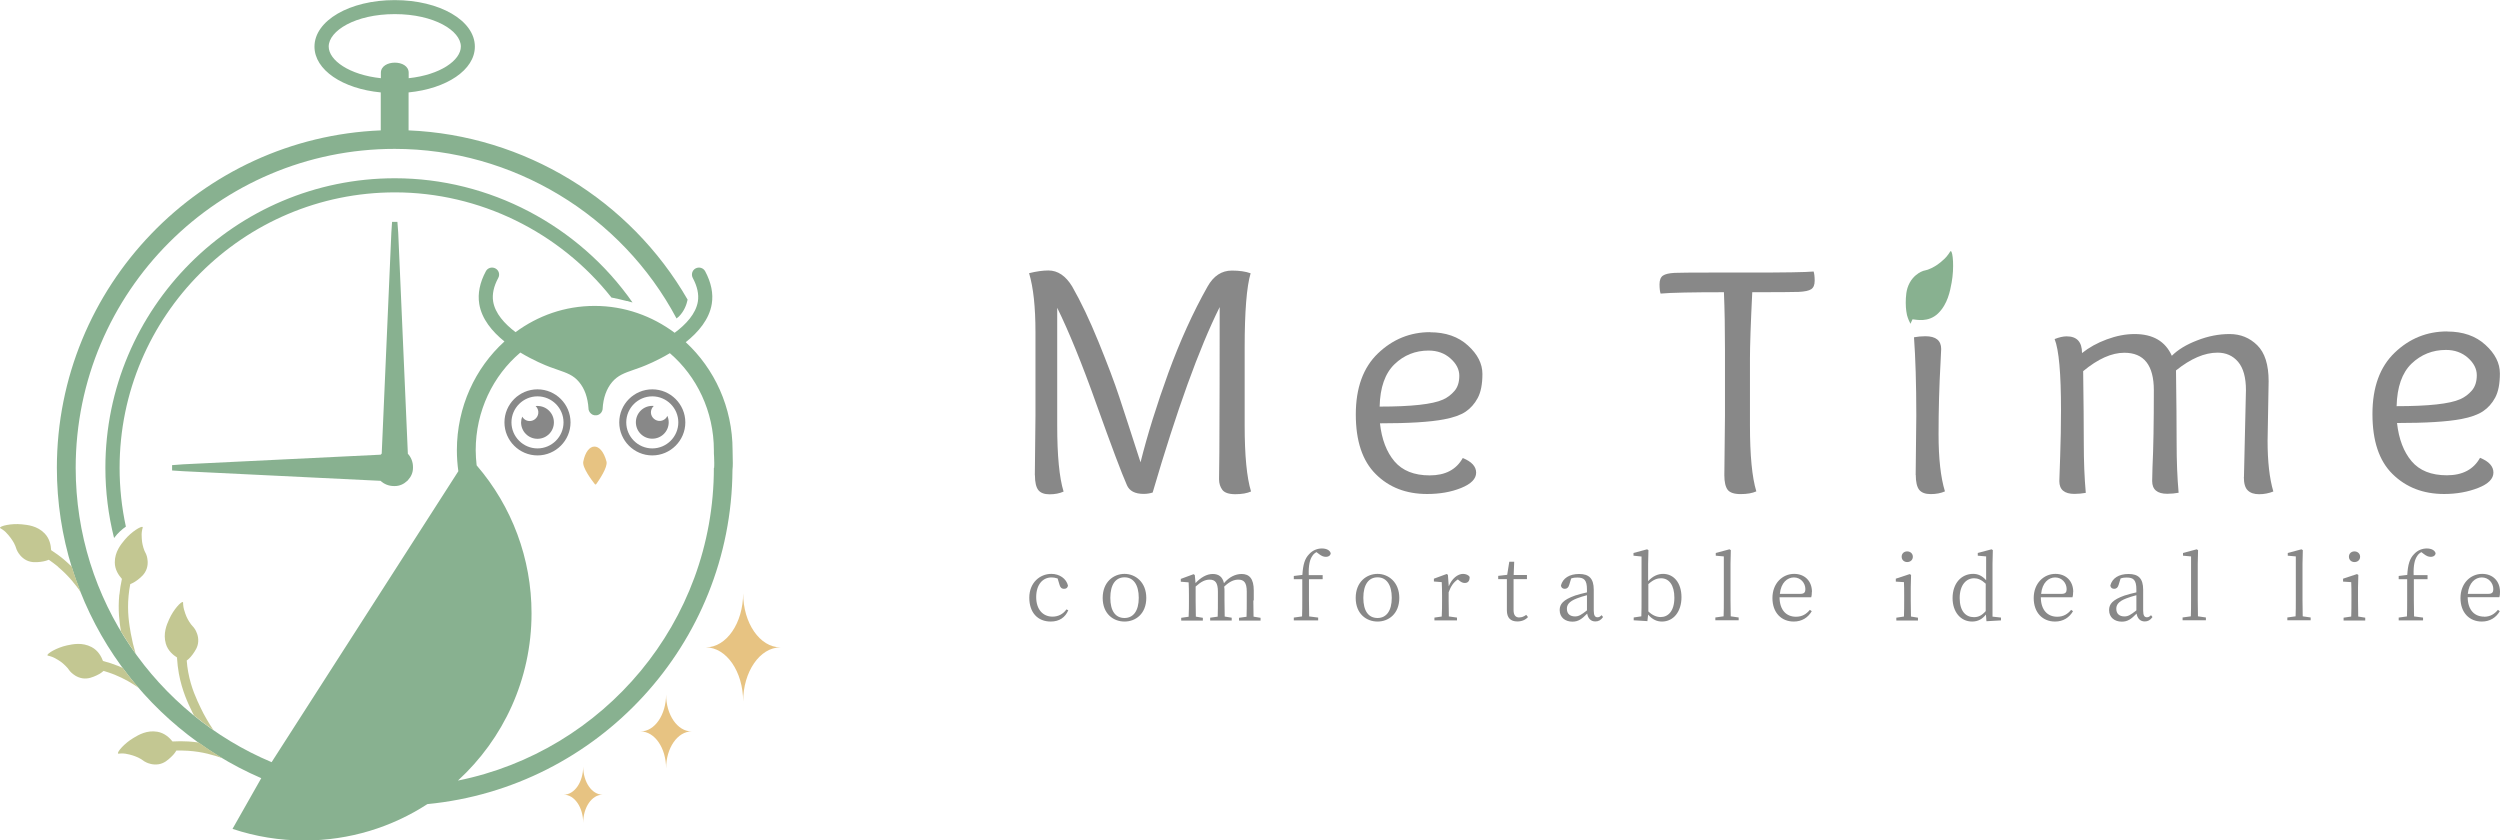 <?xml version="1.0" encoding="UTF-8"?><svg xmlns="http://www.w3.org/2000/svg" viewBox="0 0 239.12 80.39"><defs><style>.d{fill:#e7c382;}.e{fill:#c3c792;}.f{fill:#88b190;}.g{fill:#888;}</style></defs><g id="a"/><g id="b"><g id="c"><g><g><path class="g" d="M182.42,53.76c.31,0,.54-.21,.54-.51s-.24-.51-.54-.51-.53,.2-.53,.51,.24,.51,.53,.51Z"/><path class="g" d="M225.2,53.76c.31,0,.54-.21,.54-.51s-.24-.51-.54-.51-.53,.2-.53,.51,.24,.51,.53,.51Z"/><path class="g" d="M100.67,58.98c-.92,0-1.56-.69-1.56-1.87s.61-1.88,1.47-1.88c.18,0,.37,.03,.58,.1l.19,.63c.06,.21,.18,.36,.43,.36,.2,0,.34-.1,.37-.31-.16-.67-.81-1.12-1.59-1.12-1.1,0-2.11,.85-2.11,2.28s.81,2.28,2.05,2.28c.83,0,1.39-.4,1.68-1.08l-.18-.08c-.31,.45-.79,.69-1.32,.69Z"/><path class="g" d="M107.56,54.89c-1.05,0-2.09,.77-2.09,2.3s1.03,2.26,2.09,2.26,2.08-.74,2.08-2.26-1.05-2.3-2.08-2.3Zm0,4.22c-.86,0-1.36-.66-1.36-1.93s.51-1.96,1.36-1.96,1.36,.71,1.36,1.96-.52,1.93-1.36,1.93Z"/><path class="g" d="M119.92,57.42v-.94c0-1.14-.43-1.58-1.16-1.58-.59,0-1.2,.29-1.69,.88-.14-.62-.51-.88-1.08-.88s-1.15,.34-1.64,.87l-.07-.77-.12-.08-1.22,.45v.27l.75,.06c.02,.39,.03,.74,.03,1.28v.46c0,.43,0,1.08-.03,1.55l-.71,.1v.27h2.07v-.27l-.67-.11c0-.46-.02-1.11-.02-1.54v-1.34c.53-.48,.92-.66,1.34-.66,.53,0,.79,.29,.79,1.15v.84c0,.44,0,1.09-.02,1.55l-.72,.1v.27h2.06v-.27l-.67-.11c0-.46-.02-1.1-.02-1.54v-.87c0-.16,0-.31-.03-.45,.53-.51,.95-.67,1.35-.67,.53,0,.81,.26,.81,1.14v.86c0,.44,0,1.08-.02,1.55l-.72,.1v.27h2.06v-.27l-.67-.11c0-.46-.02-1.1-.02-1.54Z"/><path class="g" d="M126.44,52.46c-.4,0-.86,.14-1.23,.55-.41,.42-.58,.99-.64,1.98l-.82,.1v.31h.81v2.02c0,.51,0,1.03-.02,1.54l-.79,.11v.27h2.33v-.27l-.86-.11c0-.51-.02-1.03-.02-1.54v-2.02h1.31v-.39h-1.33c-.03-.98,.11-1.5,.34-1.83,.1-.17,.25-.29,.4-.37l.25,.19c.22,.17,.42,.26,.64,.26,.29,0,.46-.15,.47-.35-.09-.3-.43-.45-.84-.45Z"/><path class="g" d="M131.76,54.89c-1.05,0-2.09,.77-2.09,2.3s1.03,2.26,2.09,2.26,2.08-.74,2.08-2.26-1.05-2.3-2.08-2.3Zm0,4.22c-.86,0-1.36-.66-1.36-1.93s.51-1.96,1.36-1.96,1.36,.71,1.36,1.96-.52,1.93-1.36,1.93Z"/><path class="g" d="M139.95,54.89c-.53,0-1.08,.45-1.38,1.19l-.08-1.1-.12-.08-1.22,.45v.27l.75,.06c.02,.4,.03,.74,.03,1.28v.46c0,.43,0,1.08-.03,1.55l-.7,.1v.27h2.16v-.27l-.78-.11c0-.47-.02-1.11-.02-1.54v-.77c.21-.58,.48-.97,.88-1.23l.12,.1c.17,.14,.33,.24,.54,.24,.33,0,.47-.21,.47-.57-.09-.19-.37-.3-.64-.3Z"/><path class="g" d="M145.32,59.06c-.35,0-.55-.21-.55-.71v-2.96h1.28v-.39h-1.27l.05-1.27h-.47l-.2,1.25-.86,.1v.31h.83v2.26c0,.33,0,.52,0,.73,0,.72,.36,1.06,1,1.06,.43,0,.78-.15,1.02-.42l-.17-.21c-.24,.17-.42,.24-.64,.24Z"/><path class="g" d="M152.8,59.04c-.23,0-.36-.15-.36-.64v-1.99c0-1.09-.46-1.51-1.4-1.51s-1.56,.41-1.74,1.1c.02,.2,.16,.32,.37,.32s.35-.13,.42-.37l.19-.62c.22-.08,.42-.09,.59-.09,.64,0,.92,.23,.92,1.15v.27c-.39,.08-.8,.2-1.13,.3-1.15,.41-1.48,.82-1.48,1.39,0,.72,.54,1.11,1.22,1.11,.55,0,.89-.24,1.41-.77,.08,.46,.35,.75,.78,.75,.3,0,.53-.12,.74-.42l-.14-.18c-.13,.13-.23,.2-.38,.2Zm-1.01-.66c-.54,.43-.79,.58-1.14,.58-.46,0-.78-.23-.78-.73,0-.34,.15-.69,.97-1,.23-.09,.6-.21,.95-.3v1.46Z"/><path class="g" d="M159.08,54.89c-.49,0-.99,.2-1.44,.7v-1.67l.03-1.3-.13-.08-1.3,.35v.26l.77,.08v4.18c0,.43,0,1.08-.02,1.54l-.73,.11v.27l1.31,.08,.07-.63c.42,.51,.89,.67,1.32,.67,1.1,0,1.87-.94,1.87-2.33s-.75-2.23-1.76-2.23Zm-.24,4.13c-.37,0-.78-.15-1.18-.54v-2.61c.53-.48,.9-.56,1.22-.56,.75,0,1.27,.64,1.27,1.86,0,1.3-.61,1.85-1.31,1.85Z"/><path class="g" d="M165.52,57.42v-3.5l.03-1.3-.13-.08-1.31,.35v.26l.77,.07v4.19c0,.5,0,1.04-.02,1.54l-.79,.11v.27h2.23v-.27l-.76-.11c0-.5-.02-1.04-.02-1.54Z"/><path class="g" d="M173.31,56.61c0-1.05-.71-1.72-1.7-1.72-1.12,0-2.08,.9-2.08,2.31s.86,2.25,2.04,2.25c.79,0,1.37-.39,1.72-.99l-.18-.13c-.33,.4-.73,.66-1.33,.66-.9,0-1.56-.61-1.57-1.86h3.03c.04-.12,.06-.29,.06-.51Zm-1.09,.19h-1.98c.1-1.07,.72-1.57,1.34-1.57,.65,0,1.1,.53,1.1,1.12,0,.27-.09,.45-.46,.45Z"/><path class="g" d="M182.76,57.42v-1.24l.03-1.19-.13-.08-1.33,.44v.28l.78,.05c.02,.42,.02,.76,.02,1.28v.47c0,.43,0,1.08-.02,1.54l-.73,.11v.27h2.07v-.27l-.67-.11c0-.46-.02-1.11-.02-1.54Z"/><path class="g" d="M190.58,53.91l.03-1.29-.12-.08-1.32,.35v.26l.8,.07v2.28c-.4-.46-.82-.61-1.24-.61-1.14,0-1.97,.91-1.97,2.32,0,1.31,.76,2.24,1.87,2.24,.57,0,.98-.24,1.32-.67l.05,.64,1.39-.08v-.27l-.81-.09v-5.06Zm-.64,4.53c-.38,.43-.7,.59-1.14,.59-.77,0-1.36-.56-1.36-1.83s.64-1.89,1.38-1.89c.34,0,.69,.13,1.11,.52v2.61Z"/><path class="g" d="M198.3,56.61c0-1.05-.71-1.72-1.7-1.72-1.12,0-2.08,.9-2.08,2.31s.86,2.25,2.04,2.25c.79,0,1.37-.39,1.72-.99l-.18-.13c-.33,.4-.73,.66-1.33,.66-.9,0-1.56-.61-1.57-1.86h3.03c.04-.12,.06-.29,.06-.51Zm-1.09,.19h-1.98c.1-1.07,.72-1.57,1.34-1.57,.65,0,1.1,.53,1.1,1.12,0,.27-.09,.45-.46,.45Z"/><path class="g" d="M205.35,59.04c-.23,0-.36-.15-.36-.64v-1.99c0-1.09-.46-1.51-1.4-1.51s-1.56,.41-1.74,1.1c.02,.2,.16,.32,.37,.32s.35-.13,.42-.37l.19-.62c.22-.08,.42-.09,.59-.09,.64,0,.92,.23,.92,1.15v.27c-.39,.08-.8,.2-1.13,.3-1.15,.41-1.48,.82-1.48,1.39,0,.72,.54,1.11,1.22,1.11,.55,0,.89-.24,1.41-.77,.08,.46,.35,.75,.78,.75,.3,0,.53-.12,.74-.42l-.14-.18c-.13,.13-.23,.2-.38,.2Zm-1.01-.66c-.54,.43-.79,.58-1.14,.58-.46,0-.78-.23-.78-.73,0-.34,.15-.69,.97-1,.23-.09,.6-.21,.95-.3v1.46Z"/><path class="g" d="M210.21,57.42v-3.5l.03-1.3-.13-.08-1.31,.35v.26l.77,.07v4.19c0,.5,0,1.04-.02,1.54l-.79,.11v.27h2.23v-.27l-.76-.11c0-.5-.02-1.04-.02-1.54Z"/><path class="g" d="M220.23,57.42v-3.5l.03-1.3-.13-.08-1.31,.35v.26l.77,.07v4.19c0,.5,0,1.04-.02,1.54l-.79,.11v.27h2.23v-.27l-.76-.11c0-.5-.02-1.04-.02-1.54Z"/><path class="g" d="M225.54,57.42v-1.24l.03-1.19-.13-.08-1.33,.44v.28l.78,.05c.02,.42,.02,.76,.02,1.28v.47c0,.43,0,1.08-.02,1.54l-.73,.11v.27h2.07v-.27l-.67-.11c0-.46-.02-1.11-.02-1.54Z"/><path class="g" d="M232.12,52.46c-.4,0-.86,.14-1.23,.55-.41,.42-.58,.99-.64,1.98l-.82,.1v.31h.81v2.02c0,.51,0,1.03-.02,1.54l-.79,.11v.27h2.33v-.27l-.86-.11c0-.51-.02-1.03-.02-1.54v-2.02h1.31v-.39h-1.33c-.03-.98,.11-1.5,.34-1.83,.1-.17,.25-.29,.4-.37l.25,.19c.22,.17,.42,.26,.64,.26,.29,0,.46-.15,.47-.35-.09-.3-.43-.45-.84-.45Z"/><path class="g" d="M237.6,58.98c-.9,0-1.56-.61-1.57-1.86h3.03c.04-.12,.06-.29,.06-.51,0-1.05-.71-1.72-1.7-1.72-1.12,0-2.08,.9-2.08,2.31s.86,2.25,2.04,2.25c.79,0,1.37-.39,1.72-.99l-.18-.13c-.33,.4-.73,.66-1.33,.66Zm-.22-3.75c.65,0,1.1,.53,1.1,1.12,0,.27-.09,.45-.46,.45h-1.98c.1-1.07,.72-1.57,1.34-1.57Z"/></g><g><path class="g" d="M98.98,45.44l.06-5.65v-8.04c0-2.38-.2-4.25-.61-5.62,.68-.17,1.3-.26,1.85-.26,.89,0,1.65,.51,2.27,1.53,.83,1.45,1.67,3.21,2.52,5.3,.85,2.09,1.52,3.85,1.99,5.28,.48,1.44,1.15,3.52,2.03,6.24,.66-2.64,1.55-5.49,2.66-8.55,1.12-3.06,2.37-5.82,3.75-8.26,.57-1.02,1.35-1.53,2.33-1.53,.72,0,1.32,.09,1.79,.26-.38,1.28-.57,3.65-.57,7.12v7.43c0,2.87,.2,4.98,.61,6.32-.38,.17-.88,.26-1.5,.26s-1.03-.14-1.24-.41c-.21-.28-.32-.62-.32-1.02s.01-1.28,.03-2.62c.02-4.02,.03-8.64,.03-13.85-1.96,3.94-4.1,9.85-6.41,17.74-.26,.08-.54,.13-.86,.13-.83,0-1.36-.28-1.6-.83-.51-1.15-1.47-3.71-2.89-7.67-1.41-3.97-2.68-7.07-3.78-9.3v11.26c0,2.87,.2,4.98,.61,6.32-.38,.17-.83,.26-1.34,.26s-.87-.14-1.08-.41c-.21-.28-.32-.74-.32-1.4Z"/><path class="g" d="M136.78,31.78c1.49,0,2.7,.42,3.62,1.26,.93,.84,1.39,1.75,1.39,2.73s-.15,1.74-.45,2.3-.69,.99-1.16,1.31c-.48,.32-1.16,.56-2.06,.73-1.36,.26-3.4,.38-6.13,.38,.17,1.53,.63,2.74,1.39,3.64,.76,.89,1.88,1.34,3.37,1.34s2.54-.55,3.16-1.66c.85,.34,1.28,.81,1.28,1.4s-.48,1.08-1.45,1.47-2.05,.57-3.24,.57c-2,0-3.64-.63-4.91-1.9-1.28-1.27-1.91-3.17-1.91-5.71s.71-4.49,2.12-5.84,3.08-2.03,4.99-2.03Zm-.13,1.75c-1.28,0-2.37,.44-3.27,1.31-.9,.87-1.38,2.22-1.42,4.05,3.04,0,5.06-.22,6.06-.67,.43-.19,.79-.47,1.1-.83s.46-.85,.46-1.45-.28-1.16-.85-1.66c-.56-.5-1.26-.75-2.09-.75Z"/><path class="g" d="M164.93,45.44l.06-5.65v-6.38c0-1.98-.03-3.8-.1-5.46-3.02,0-5.04,.04-6.06,.13-.06-.19-.1-.49-.1-.89s.11-.68,.33-.83c.22-.15,.59-.23,1.1-.26,.51-.02,1.64-.03,3.38-.03h3.77c3.36,0,5.41-.03,6.16-.1,.06,.19,.1,.48,.1,.88s-.11,.66-.33,.81c-.22,.15-.62,.23-1.2,.26-.57,.02-2.05,.03-4.44,.03-.15,3.04-.22,5.15-.22,6.32v6.41c0,2.87,.2,4.98,.61,6.32-.38,.17-.88,.26-1.5,.26s-1.03-.14-1.24-.41c-.21-.28-.32-.74-.32-1.4Z"/><path class="g" d="M214.63,45.62l.19-8.3c0-1.22-.25-2.12-.75-2.71-.5-.59-1.16-.88-1.97-.88-1.24,0-2.56,.57-3.97,1.7,.04,2.91,.06,5.22,.06,6.94s.06,3.31,.19,4.76c-.34,.06-.7,.1-1.09,.1-.96,0-1.44-.41-1.44-1.22,0-.09,.01-.51,.03-1.28,.09-1.84,.13-4.31,.13-7.4,0-2.39-.94-3.59-2.82-3.59-1.22,0-2.53,.59-3.94,1.76,.04,2.91,.06,5.21,.06,6.91s.06,3.27,.19,4.73c-.34,.06-.71,.1-1.09,.1-.96,0-1.44-.41-1.44-1.22,0-.09,.03-.87,.08-2.36,.05-1.48,.08-2.96,.08-4.44,0-3.5-.2-5.77-.61-6.79,.43-.17,.81-.26,1.15-.26,.98,0,1.47,.53,1.47,1.6,.66-.53,1.45-.97,2.37-1.31,.92-.34,1.8-.51,2.66-.51,1.75,0,2.94,.69,3.56,2.08,.58-.58,1.38-1.07,2.42-1.47,1.04-.41,2.07-.61,3.11-.61s1.92,.36,2.64,1.07c.73,.72,1.09,1.86,1.09,3.45l-.1,5.7c0,1.97,.18,3.58,.55,4.84-.43,.17-.88,.26-1.36,.26s-.84-.12-1.09-.37c-.25-.24-.37-.67-.37-1.27Z"/><path class="g" d="M234.08,31.71c1.49,0,2.71,.42,3.64,1.27,.93,.84,1.39,1.76,1.39,2.74s-.15,1.75-.45,2.31c-.3,.56-.69,.99-1.17,1.31-.48,.32-1.17,.57-2.07,.74-1.37,.26-3.42,.38-6.15,.38,.17,1.54,.64,2.76,1.39,3.65,.76,.9,1.88,1.35,3.38,1.35s2.55-.56,3.17-1.67c.85,.34,1.28,.81,1.28,1.41s-.49,1.09-1.46,1.47c-.97,.38-2.06,.58-3.25,.58-2.01,0-3.65-.64-4.94-1.91s-1.92-3.18-1.92-5.74,.71-4.51,2.13-5.87c1.42-1.36,3.09-2.03,5.02-2.03Zm-.13,1.76c-1.28,0-2.38,.44-3.29,1.31-.91,.88-1.38,2.23-1.43,4.07,3.06,0,5.08-.22,6.09-.67,.43-.19,.8-.47,1.11-.83s.47-.85,.47-1.46-.28-1.16-.85-1.67c-.57-.5-1.27-.75-2.1-.75Z"/><g><path class="g" d="M183.23,45.43l.06-5.67c0-3.06-.08-5.56-.22-7.5,.34-.06,.7-.1,1.09-.1,1,0,1.51,.41,1.51,1.22,0,.11-.02,.53-.06,1.28-.13,2.29-.19,4.58-.19,6.88s.2,4.12,.61,5.46c-.38,.17-.84,.26-1.36,.26s-.89-.14-1.11-.42c-.21-.28-.32-.75-.32-1.41Z"/><path class="f" d="M182.93,30.54c.36,.03,1.5,.33,2.43-.55,.93-.89,1.16-2.15,1.31-2.96,.26-1.43,.12-2.98-.08-3.01-.05,0-.07,.07-.21,.27-.25,.36-.49,.56-.75,.78-.12,.1-.44,.36-.9,.58-.55,.27-.63,.16-1.02,.36-.17,.09-.7,.38-1.06,1.05-.35,.65-.36,1.32-.37,1.9,0,.65,.1,1.08,.12,1.18,.1,.36,.23,.64,.33,.83"/></g></g></g><g><g><path class="d" d="M71.08,56.74c0,2.86-1.6,5.18-3.57,5.18,1.97,0,3.57,2.32,3.57,5.18,0-2.86,1.6-5.18,3.57-5.18-1.97,0-3.57-2.32-3.57-5.18Z"/><path class="d" d="M63.71,66.42c0,1.95-1.09,3.54-2.44,3.54,1.35,0,2.44,1.58,2.44,3.54,0-1.95,1.09-3.54,2.44-3.54-1.35,0-2.44-1.58-2.44-3.54Z"/><path class="d" d="M55.78,73.31c0,1.49-.83,2.7-1.86,2.7,1.03,0,1.86,1.21,1.86,2.7,0-1.49,.83-2.7,1.86-2.7-1.03,0-1.86-1.21-1.86-2.7Z"/></g><g><path class="d" d="M57.03,46.3c-.04,.05-.1,.06-.14,0-.27-.34-1.22-1.59-1.1-2.15,.37-1.87,1.7-1.96,2.22,0,.14,.53-.73,1.8-.98,2.15Z"/><g><path class="g" d="M62.39,43.56c-1.74,0-3.16-1.42-3.16-3.16s1.42-3.16,3.16-3.16,3.16,1.42,3.16,3.16-1.42,3.16-3.16,3.16Zm0-5.65c-1.37,0-2.49,1.12-2.49,2.49s1.12,2.49,2.49,2.49,2.49-1.12,2.49-2.49-1.12-2.49-2.49-2.49Z"/><path class="g" d="M63.84,39.77c-.12,.27-.37,.46-.69,.49-.45,.03-.85-.31-.89-.76-.02-.26,.09-.5,.27-.67-.05,0-.09-.01-.14-.01-.87,0-1.57,.7-1.57,1.57s.7,1.57,1.57,1.57,1.57-.7,1.57-1.57c0-.22-.05-.43-.13-.62Z"/><path class="g" d="M51.41,43.56c-1.74,0-3.16-1.42-3.16-3.16s1.42-3.16,3.16-3.16,3.16,1.42,3.16,3.16-1.42,3.16-3.16,3.16Zm0-5.65c-1.37,0-2.49,1.12-2.49,2.49s1.12,2.49,2.49,2.49,2.49-1.12,2.49-2.49-1.12-2.49-2.49-2.49Z"/><path class="g" d="M51.41,38.82c-.06,0-.12,.01-.18,.02,.15,.14,.24,.32,.26,.54,.03,.45-.31,.85-.76,.89-.33,.03-.63-.15-.78-.42-.07,.17-.11,.36-.11,.55,0,.87,.7,1.57,1.57,1.57s1.57-.7,1.57-1.57-.7-1.57-1.57-1.57Z"/></g></g><g><path class="f" d="M39.01,43.38l-.92-21.1-.08-1.06h-.51l-.07,1.06-.92,21.1s-.03,.04-.05,.06c-.02,.02-.04,.03-.06,.05l-18.88,.92-1.06,.08v.51l1.06,.07,18.88,.92c.33,.31,.78,.5,1.28,.5,.02,0,.04,0,.06,0h.02c.45,0,.85-.18,1.16-.47,.02-.02,.04-.04,.06-.05,.02-.02,.04-.04,.05-.06,.29-.31,.47-.71,.47-1.16v-.02s0-.04,0-.06c0-.5-.19-.95-.5-1.28Z"/><path class="f" d="M58.45,28.45c.47,.09,.97,.21,1.49,.34h.06c.17,.06,.34,.1,.5,.14-5.15-7.37-13.69-11.88-22.73-11.88-15.27,0-27.69,12.42-27.69,27.69,0,2.28,.28,4.53,.83,6.72,.37-.5,.78-.85,1.13-1.09-.4-1.84-.6-3.72-.6-5.63,0-14.52,11.82-26.34,26.34-26.34,8.08,0,15.73,3.78,20.69,10.04Z"/><path class="f" d="M70.08,43.63c0-.19-.01-.38-.01-.56,0-4.12-1.74-7.81-4.48-10.34,1.21-.96,2.25-2.19,2.49-3.66,.16-.99-.05-2.03-.63-3.12-.18-.33-.58-.45-.91-.28s-.45,.58-.28,.91c.44,.82,.6,1.58,.49,2.26-.19,1.17-1.14,2.19-2.22,2.99-2.16-1.61-4.8-2.57-7.65-2.57s-5.42,.93-7.57,2.51c-1.05-.8-1.95-1.79-2.14-2.93-.11-.69,.05-1.45,.49-2.26,.18-.33,.05-.74-.28-.91s-.74-.05-.91,.28c-.58,1.08-.79,2.13-.63,3.12,.23,1.43,1.23,2.64,2.41,3.59-2.79,2.53-4.55,6.26-4.55,10.41,0,.67,.05,1.34,.14,2l-17.86,27.83c-10.99-4.62-18.74-15.49-18.74-28.15,0-16.83,13.69-30.51,30.51-30.51,11.28,0,21.7,6.32,26.96,16.22,.08-.06,.16-.12,.23-.19,.51-.52,.73-1.13,.83-1.61-5.5-9.55-15.63-15.73-26.69-16.19v-3.63c3.64-.36,6.34-2.15,6.34-4.38,0-2.5-3.37-4.45-7.67-4.45s-7.67,1.96-7.67,4.45c0,2.23,2.69,4.03,6.34,4.38v3.63c-17.2,.7-30.98,14.91-30.98,32.28,0,13.29,8.06,24.72,19.55,29.68l-2.75,4.85c2.21,.74,4.52,1.11,6.87,1.11,4.34,0,8.38-1.28,11.77-3.48,16.29-1.57,29.08-15.29,29.18-31.96,.05-.43,.03-.88,.02-1.32ZM31.44,4.45c0-1.5,2.54-3.1,6.32-3.1s6.32,1.6,6.32,3.1c0,1.31-1.96,2.71-4.99,3.03v-.52c0-1.3-2.66-1.28-2.66,0v.52c-3.03-.32-4.99-1.72-4.99-3.03Zm36.84,40.3h0c0,14.76-10.53,27.1-24.48,29.91,4.33-3.97,7.04-9.67,7.04-16,0-5.22-1.86-10.21-5.25-14.15-.05-.48-.09-.96-.09-1.44,0-3.78,1.67-7.15,4.27-9.35,1.24,.75,2.39,1.22,2.82,1.38,.27,.1,.52,.19,.76,.27,.86,.3,1.49,.51,2.03,1.16,.54,.64,.84,1.49,.91,2.55,0,0,0,.02,0,.03,0,.02,0,.04,.01,.07,0,.02,0,.04,.02,.06,0,.02,.01,.04,.02,.06,0,.02,.02,.04,.03,.06,0,.02,.02,.03,.03,.05,.01,.02,.03,.04,.04,.06,.01,.02,.02,.03,.04,.04,.02,.02,.03,.03,.05,.05,.02,.01,.03,.03,.05,.04,.02,.01,.04,.02,.06,.04,.02,0,.03,.02,.05,.03,.02,0,.04,.02,.07,.02,.02,0,.04,.01,.06,.02,.02,0,.05,0,.07,.01,.01,0,.03,0,.04,0h.08s.03,0,.04,0c.02,0,.05,0,.07-.01,.02,0,.04-.01,.06-.02,.02,0,.04-.02,.06-.02,.02,0,.04-.02,.05-.03,.02-.01,.04-.02,.06-.03,.02-.01,.03-.02,.05-.04,.02-.01,.03-.03,.05-.05,.01-.01,.03-.03,.04-.04,.01-.02,.03-.04,.04-.06,.01-.02,.02-.03,.03-.05,.01-.02,.02-.04,.03-.06,0-.02,.01-.04,.02-.06,0-.02,.01-.04,.02-.07,0-.02,0-.04,.01-.06,0,0,0-.02,0-.03,.06-1.05,.37-1.91,.91-2.55,.55-.64,1.17-.86,2.03-1.16,.24-.08,.49-.17,.76-.27,.42-.16,1.53-.61,2.73-1.33,2.56,2.2,4.21,5.55,4.21,9.3,0,.2,0,.41,.02,.63,.01,.37,.03,.76,0,1.05Z"/></g><g><path class="e" d="M11.41,56.88c-.14,1.48,.01,2.63,.16,3.52,.44,.73,.91,1.43,1.4,2.12-.19-.64-.34-1.28-.46-1.93-.15-.87-.36-2.07-.21-3.62,.03-.37,.09-.73,.16-1.1,.08-.03,.36-.14,.71-.41,.32-.25,.68-.54,.86-1.06,.18-.53,.06-1.02,.02-1.18-.09-.35-.2-.36-.34-.85-.12-.41-.15-.74-.15-.86-.02-.27-.03-.52,.04-.85,.04-.18,.07-.23,.04-.25-.12-.12-1.05,.43-1.71,1.22-.37,.45-.95,1.14-.95,2.16,0,.71,.38,1.24,.68,1.58-.11,.5-.19,1.01-.24,1.51Z"/><path class="e" d="M16.93,62.92c.03,.51,.09,1.02,.18,1.52,.31,1.65,.86,2.81,1.27,3.65,.06,.12,.12,.23,.18,.35,.6,.49,1.22,.95,1.86,1.4-.46-.69-.88-1.4-1.23-2.14-.38-.8-.91-1.89-1.19-3.42-.07-.36-.11-.73-.14-1.1,.07-.05,.31-.23,.57-.59,.23-.33,.51-.71,.53-1.25,.03-.56-.22-1-.3-1.14-.19-.31-.29-.3-.56-.73-.23-.36-.34-.67-.38-.79-.09-.26-.17-.5-.2-.83-.01-.18,0-.24-.03-.26-.15-.09-.9,.71-1.31,1.64-.24,.53-.6,1.36-.32,2.34,.2,.68,.71,1.09,1.09,1.33Z"/><path class="e" d="M18.99,71.02c-.3-.04-.62-.08-.96-.1-.51-.03-1.02-.03-1.53,0-.28-.35-.75-.81-1.45-.93-1-.17-1.78,.29-2.28,.59-.88,.52-1.58,1.35-1.48,1.49,.02,.03,.08,.01,.26,0,.33-.02,.58,.04,.84,.1,.12,.03,.44,.11,.83,.29,.46,.22,.45,.32,.79,.47,.15,.07,.61,.26,1.16,.17,.54-.09,.88-.4,1.18-.68,.32-.29,.47-.55,.52-.63,.37-.01,.74,0,1.11,.02,1.42,.09,2.49,.43,3.3,.71-.78-.47-1.54-.97-2.28-1.5Z"/><path class="e" d="M11.75,63.89c-.14-.06-.29-.13-.44-.19-.47-.19-.96-.35-1.46-.48-.16-.42-.46-1-1.09-1.33-.9-.47-1.78-.28-2.35-.16-1,.22-1.93,.79-1.87,.95,.01,.04,.07,.03,.24,.08,.32,.09,.53,.22,.77,.36,.11,.06,.39,.24,.69,.54,.37,.35,.33,.45,.6,.69,.12,.11,.49,.44,1.05,.53,.54,.08,.97-.11,1.33-.27,.4-.18,.62-.38,.69-.44,.35,.11,.71,.22,1.05,.36,.96,.39,1.7,.84,2.3,1.26-.53-.61-1.04-1.25-1.52-1.9Z"/><path class="e" d="M5.55,54.22c1.04,.87,1.69,1.73,2.18,2.42-.32-.8-.61-1.61-.86-2.43-.23-.22-.47-.45-.74-.68-.39-.33-.81-.63-1.24-.91-.02-.45-.13-1.09-.62-1.6-.71-.73-1.61-.81-2.19-.87C1.05,50.05,0,50.31,0,50.48c0,.04,.06,.05,.21,.15,.28,.18,.44,.37,.62,.58,.08,.09,.29,.35,.5,.72,.24,.45,.18,.53,.36,.84,.08,.14,.34,.57,.84,.82,.49,.24,.95,.19,1.35,.15,.43-.05,.71-.17,.79-.2,.3,.21,.6,.43,.89,.67Z"/></g></g></g></g></svg>